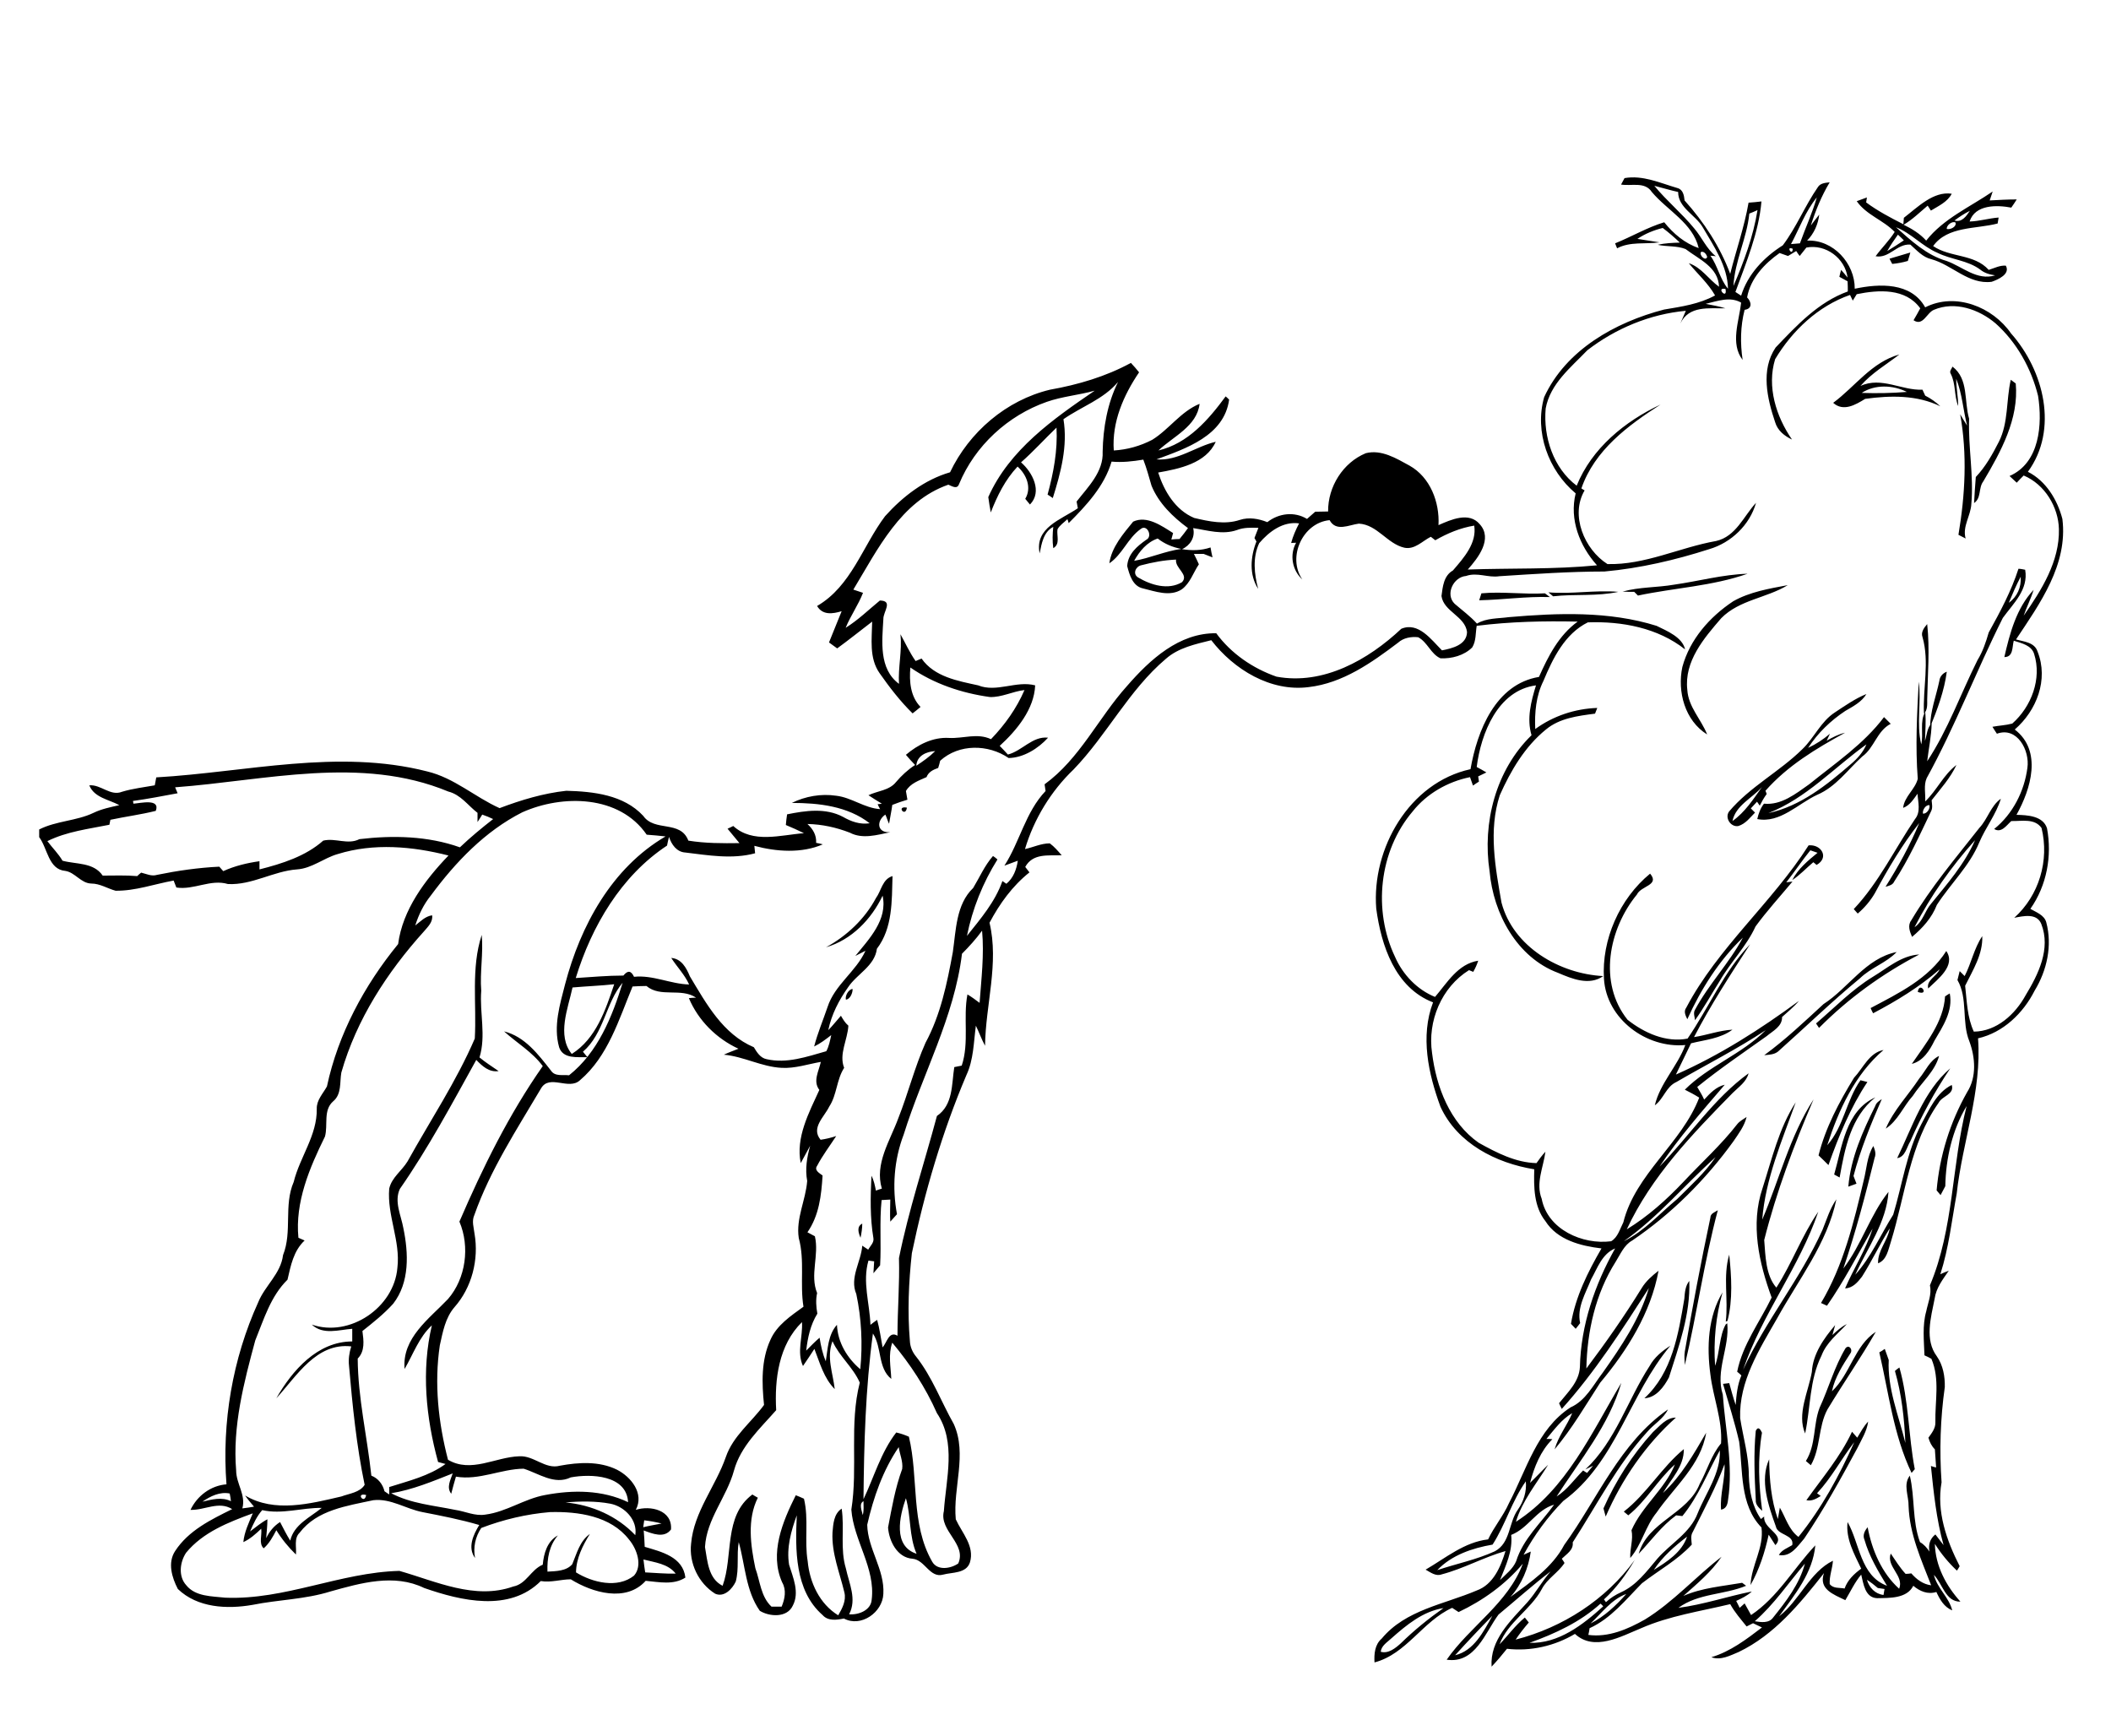 <?xml version="1.0" encoding="utf-8"?>
<!-- Generator: Adobe Illustrator 21.0.2, SVG Export Plug-In . SVG Version: 6.00 Build 0)  -->
<svg version="1.2" baseProfile="tiny" id="Layer_1" xmlns="http://www.w3.org/2000/svg" xmlns:xlink="http://www.w3.org/1999/xlink"
	 x="0px" y="0px" viewBox="0 0 851 700" overflow="scroll" xml:space="preserve">
<path d="M343.7,398.7c0.1,1.5-1,4.2-2.7,4.3C340.6,401.4,342.1,398.8,343.7,398.7 M347.6,493.3c0,1.9-0.3,3.8-0.7,5.7
	C346.1,497.1,345.2,494.5,347.6,493.3 M365.6,325.6C365,329.8,361.1,324.7,365.6,325.6 M622.8,239.2c0.7,0.5,1.3,1,2,1.5
	c-9.5-0.3-19,1.1-28.5,1.3c0.2-0.7,0.7-2.1,0.9-2.8C605.7,238.4,614.2,239.7,622.8,239.2 M652.4,238.6c-8.6,1.9-17.6,0.8-26.3,1.8
	c-0.6-0.5-1.3-1.1-1.9-1.6C633.6,239.6,643,237.8,652.4,238.6 M660.3,627.8C659.7,628.3,659.7,628.3,660.3,627.8 M675.6,571.5
	c-12.2,10.9-21.8,24.9-28.3,39.9c-0.2-0.8-0.7-2.4-0.9-3.3c5-11.2,11.6-21.6,19.9-30.7C669,575,671.6,571.5,675.6,571.5 M681,516.4
	c0.5,13.4-4.2,26.3-8.2,38.9c-2,3.8-5.2,8.2-9.9,8.4c11.2-10.3,13.7-25.8,16.1-40.1C679.2,521,679.4,518.4,681,516.4 M666.1,607.5
	C665.5,608.1,665.5,608.1,666.1,607.5 M687.8,577.6c-2.1,13-12.9,21.9-20,32.2c-4.5,5.5-6,13-10.6,18.3c-0.2-3.8,1.3-7.4,0.5-11.2
	c4.3-9.8,13.4-16.5,17.5-26.5c-7,6.2-11.5,14.7-18.8,20.5c-0.6-0.5-1.2-1-1.8-1.5c9.3-7.2,15.2-17.8,24.2-25.2
	c0.1,7-5.1,12-8.4,17.7C677.8,595,682.8,586.2,687.8,577.6 M692.5,487.9c-5.5,20.6-8.4,41.7-13.3,62.4c-0.1-1.8-0.3-3.7,0-5.5
	c3.1-18,6.5-36,10.3-53.9C689.5,489.2,691.3,488.7,692.5,487.9 M697.1,505.8c0.9,8.8,1.5,18.2-0.7,26.7l-0.7,0.3
	C696.8,523.8,694.5,514.5,697.1,505.8 M704.5,231.3c-14.2,5-29.6,5.7-44.2,8.8c-0.4-0.4-1.1-1.1-1.5-1.5c-1.6,0-3.2,0-4.7-0.1
	c6.8-1.9,13.9-1.6,20.8-2.8C684.8,234.3,694.5,231.6,704.5,231.3 M707.8,576.8c1-2,1.9-0.5,2.5,0.8c-1.8,10.4-1.3,21.1,0.1,31.5
	c-1.3-1.2-2.8-2.5-2.6-4.5C707.3,595.3,706.9,586,707.8,576.8 M720.7,235.9c-8.5,5.2-19.5,5.9-26.8,13.3c-7,8.1-15,17.4-13.7,28.9
	c0.4,6.9,5.6,11.9,8,18c-9-5.6-12.1-17.3-10-27.2c3-11.1,11-20.2,20.5-26.5C705.4,238.6,713.2,237.3,720.7,235.9 M729.1,340.8
	c5.2-0.5,8.4,5,3.2,7.9c-0.3-0.3-0.9-0.8-1.3-1.1c-2.9,2.4-5.4,5.2-8.5,7.2c2.3-4.5,6.3-7.8,10.2-11c-1-0.3-1.9-0.7-2.9-1
	c-3.4,4.2-6.4,8.7-9.7,12.9c0.6-0.1,1.9-0.2,2.5-0.3c-5,6-10.3,11.8-14.9,18.1c-3.7,8.1-10.1,14.4-14.5,22.1
	c-3.3,5.2-6.3,10.7-9.9,15.7c-0.1-1.4-0.8-2.9,0-4.2c5.5-10.3,13.8-18.8,19.3-29.1c-9.7,9.3-16.9,20.8-22.4,32.9
	c-0.7-1.5-1.6-3.1-0.4-4.7C692.6,381.9,714.4,363.9,729.1,340.8 M740.3,483.5c-3.7,17.8-15.3,32.4-23.9,48
	c-7.1,12.4-15.4,25.4-14.9,40.2c1.2,7.7,3.5,15.3,3.5,23.2c0.2,6.1,1.3,12.4,4.9,17.5c0.3-0.3,1-0.8,1.3-1c-0.6,5,8.7,7.3,4.5,11.5
	c-0.9-1.4-1.8-2.8-2.7-4.2c-1.5,7-3.8,14.1-7.3,20.3c0.3-8,5.5-15,4.4-23.2c-8.9-9.2-7.4-22.9-9-34.6c-1.8-7.9-4.3-15.6-6.5-23.3
	c0.6-0.1,1.9-0.2,2.5-0.3c0.8,2.9,1.6,5.9,2.6,8.8c0.3-4.1,0.7-8.1,2.3-11.9c-0.4-0.4-1.3-1.2-1.7-1.5c2.2-11,9.1-20,13.9-29.9
	c-5.1-13.9-8.6-29.5-3.7-44c3.8-11.8,6.6-24.2,13.4-34.7c-5.5,15.4-12.2,30.8-13.5,47.3c6.9-16.2,11.1-33.6,20.7-48.5
	c-7.9,18.4-15,37.3-19.9,56.7c0.5,6.4,0.6,14.3,4.9,19.2c6.3-9.8,10.3-21,16.9-30.6c-7.6,22.4-22.7,41.3-30.3,63.7
	c9-19.7,23.1-36.6,32-56.4C736.4,491.6,737.7,487.2,740.3,483.5 M744.5,533.8c-3.7,4-8.2,7.4-10.2,12.7c-4.9,9.8-4.4,21-6.6,31.4
	c-3.4-7.8,1.3-16.8,2.7-24.8c0.4-7.3,4.9-13.6,9.4-18.9c-0.3,1-0.8,3-1.1,4C740.5,536.5,742.3,534.9,744.5,533.8 M710.3,317.3
	c-4,4.5-10.6,7.4-11.9,13.7C703.4,327.5,706.8,322.2,710.3,317.3 M752.4,279.8c-1.9,3.2-5.4,5-8.5,6.8c-5.9,3.9-11.1,8.9-15,14.9
	c3.2-1.5,6.1-3.4,8.8-5.7c-0.3,0.7-1,2.1-1.3,2.8c2.3-1.3,4.7-2.6,7.4-3.2c-11.7,6.4-23.2,13.3-32.1,23.4c0.1,0.3,0.4,0.9,0.5,1.3
	c-1.1,1.5-2,3.1-2.8,4.7c-0.3-0.5-0.7-1-1.1-1.6c-0.8,0.9-1.7,1.8-2.5,2.7c0.6,0.6,1.2,1.2,1.7,1.7c-2,2-3.8,4.5-6.7,5.4
	c-3,0.6-5.6-3.2-3.8-5.8c8.4-10,20.4-16.1,29.6-25.2c4.8-4.6,7.4-11.1,13.1-14.8C743.8,284.5,747.9,281.6,752.4,279.8 M753.1,573.1
	c-0.5,3.9-2.7,7.3-4.4,10.8c-6.7,12.4-13.5,24.7-21.4,36.4c-2.7,3.1-5.4,7.5-10.2,6.6c1.2-2.1,3.5-2.8,5.4-4
	c0.9-4.3-5.9-3.9-6.6-7.5c-3-8.4-6.6-18.6-2.7-27.1c0.1,8.2,0.8,16.4,3.5,24.1c0.3-1.5,0.5-3.1,0.8-4.6c2.4,4.1,3.6,8.9,7.5,11.8
	c9.3-11.5,16.5-24.7,22.5-38.2c-5.2,6.7-9.1,14.3-15,20.6l1.5,1.1c-1.8,1.1-3.6,2.2-5.8,1.7c6.4-9,13.7-17.5,18.4-27.6
	c0.7,0.8,1.4,1.6,2.1,2.4C750.1,577.3,751.3,575,753.1,573.1 M756.2,536.9c-6.1,10.6-13.1,20.7-19.5,31.3c-3.8,7-2.7,15.6-6.7,22.5
	c-0.5-0.4-1.5-1.3-2-1.7c4.1-6.5,2.9-14.5,5.5-21.4c3.7-8,6-16.6,10.5-24.1c1.4-1.6,3,0.6,2,2c-3.1,4.8-6.3,9.7-7.5,15.4
	C745.9,554,747.6,542.5,756.2,536.9 M756,442.4c-9.9,7.9-12.3,20.6-14.4,32.3c-0.5-0.3-1.6-0.9-2.2-1.2
	C742.6,462.4,744,447.8,756,442.4 M758.6,443.1c-4.4,10.1-8.6,20.3-11.4,31c0.4,1,0.8,2,1.2,3.1c-1.1,0.4-2.2,0.8-3.3,1.2
	c1-11.6,5.8-22.3,10.9-32.6C756.4,444.5,757.6,443.8,758.6,443.1 M759.3,423.3c-11.5,9.8-18.1,24.2-22.7,38.4
	c6.6-7.4,7.7-18.1,13.4-26.2c0.7,0.2,2.1,0.5,2.8,0.7c-6.8,10.2-11.6,21.9-15.7,33.5c-1.3-1.3-2.6-2.6-4-3.9
	c2.8-11.2,8.3-21.5,14.3-31.3C751.1,430.6,753.5,424.4,759.3,423.3 M752.4,300.1c-13.1,9.4-24.2,21.7-39.5,27.7
	c12.9-2.8,23.5-11.3,33.3-19.8C748.8,305.8,751.1,303.2,752.4,300.1 M759.5,289.1c0.9,0.9,1.8,1.8,2.7,2.7
	c-5.6,2.9-6.6,9.7-11.5,13.2c-5.8,5.3-10.6,12.2-18.1,15.4c-7.8,3.6-15,11.6-24.2,9.8c0.5-2.2,1.3-4.4,2.7-6.2
	c7,0.7,12.8-4,18.2-7.8C739.8,307.7,751.3,300,759.5,289.1 M764.6,383.8c-4.2,4.4-10.4,6.3-14.8,10.6c-11.4,9.4-22,19.7-33,29.5
	c-1.6,1.3-3.7,1.3-5.6,1.5c8.5-6.2,16.2-13.5,23.9-20.6C745.2,398.3,752.1,386.3,764.6,383.8 M770.1,101.8c-0.3,1.1-0.6,2.2-1,3.4
	c-2,0.6-4.2,1-6.3,1.2c-0.3-0.5-0.8-1.6-1.1-2.1C764.5,103.5,767.3,102.6,770.1,101.8 M765.7,551.3c3.8,13.4,3.6,27.4,6.2,41
	c-0.4,0.5-0.9,1-1.3,1.5c-7.3-15.3-9.2-32.3-13-48.6c0.6-0.3,1.7-1,2.2-1.4c0.5,1.5,1.1,3,1.6,4.5c-0.6,11.3,4,22.4,6.7,33.4
	c-0.4-9.8-1.5-19.6-4.2-29C764.3,552.3,765.2,551.6,765.7,551.3 M773.7,384.8c-14.9,7.8-28.6,17.7-40.4,29.6
	c-0.4-0.6-0.8-1.2-1.2-1.8c7.5-6.4,14.4-13.6,22.9-18.8C760.8,390.3,766.5,385.2,773.7,384.8 M773.1,399.9
	C773.8,395.2,778.1,401.7,773.1,399.9 M776.9,251.6c1.1,10.1,0.2,20.3,0,30.4c0,2,0.2,4.2-1.3,5.7c-0.5-10.3,2.3-20.8-0.6-30.9
	C774.3,254.9,775.6,253.1,776.9,251.6 M781.7,425.7c-1.7,6.3-7.1,10.7-10.6,16.1c-3.8,4.2-6,10-10.9,13.2c3.2-7.5,9-13.4,13.5-20.2
	C776.3,431.7,777.9,427.5,781.7,425.7 M750.5,158.4c6.1,0.2,12.1,0.1,18.2-0.4C763.1,155.2,755.9,154.9,750.5,158.4 M776.1,159.5
	c2.2,1.1,4.3,2.6,6.1,4.3c-9.4-4.6-20.1-4.4-30.3-3c-3.9,2.4-8.8,5.3-12.9,1.6c8.8-6.5,15.5-16.4,26.7-19.5
	c-5.3,4.1-11.2,7.5-15.7,12.7c8.4-3.9,16.7,1.9,25,1.5C775.3,157.8,775.7,158.7,776.1,159.5 M784.8,270.8c-1,7.7-3.8,15.2-6.7,22.3
	c0-6.4,2.4-12.4,3.7-18.6C782,272.7,783.2,271.4,784.8,270.8 M786.2,430.7c-6.2,9.3-11.6,19.1-16.1,29.4c-1.5,2.4-2,6.3-5.3,6.8
	C770.9,454.4,775.4,439.9,786.2,430.7 M786,400.5c1.4,7.1-2.8,13.3-6.2,19.1c-1.9,3.9-4.6,8.2-9.1,9.3c5.7-8.3,12.8-16.9,13.4-27.2
	C784.6,401.3,785.5,400.8,786,400.5 M784.6,383.4c4,5.9-3.5,11.4-7.3,15.1c-0.8-3.4,3.5-4.9,4.6-7.7c-8.1,7.1-17.3,12.7-26.8,17.7
	c-0.3-0.5-0.8-1.6-1-2.1C765.4,400.4,777.5,394.6,784.6,383.4 M786.8,437.4c1.2,3.8-3.9,4.4-5.3,7.2c-11.6,16.5-13.4,37.1-19.2,55.9
	c-1.1,3.2-1.6,7.4-5.2,8.8c-0.2-5.2,3.9-9.1,4.7-14.1c-4,6.4-7.2,13.2-11.2,19.5c-1.7,2.2-3.7,4.6-6.8,4.7
	c3.5-8.1,8.4-15.6,11.1-24.1c-6,10.4-11.5,21.2-18.4,31.1c-0.6-0.3-1.8-0.8-2.4-1.1c9-15.1,13.2-32.4,17.2-49.4
	c1.2-4.6,1.3-9.7,3.9-13.9c0.6,1.5,1.2,3.1,0.5,4.8c-3.7,15-7.6,29.9-12.6,44.6c7.3-9.5,10.8-21.6,18.2-30.9
	c-0.8,12.3-8.5,22.6-13.4,33.4c6.4-7.1,10.2-16.1,15.3-24.2c3.7-12.2,5.4-25.2,11.4-36.6C777.8,447.2,780.6,440.5,786.8,437.4
	 M787.1,147.8c6.6,5,4.6,13.9,6.7,21c-0.4,11.5,1.9,22.9,0.9,34.3c-0.2,4.8-3.7,9.1-2.3,14c-1-0.5-1.9-1-2.9-1.5
	c2.7-16,3.6-32.5,0.7-48.6c0.9,1.5,1.8,3.1,2.8,4.6c-1.6-6.3-2-12.9-4.4-18.9c0,3.7,0.8,7.3,0.8,11c-1.7-4.2-0.9-8.9-3-13
	C785.7,149.6,786.8,148.7,787.1,147.8 M796.2,338.7c-9.5,10.6-17.9,22.4-24.4,35.1c3.4-2.3,4.1-6.5,6.7-9.5
	C785,356.3,792,348.3,796.2,338.7 M806.6,322c-1.9,6.3-6.1,11.5-8.7,17.6c-3.9,9.5-11.6,16.7-17.1,25.2c-2,5.2-5.8,9.4-10,12.9
	c-0.9-2.1-1.9-4.6-0.3-6.7c7.9-13.3,17.9-25.1,27.4-37.2C801.3,330.2,802.5,324.9,806.6,322 M812.6,154.6c1.3,14.3-6,27.5-13.1,39.5
	c-2,2.6-0.7,6.7-3.7,8.7c0.2-3.5,0.4-7,0.7-10.5c3.9-4.1,6.7-9.1,9.3-14.2c3.9-7.7,2.9-16.7,4.8-25
	C811.1,153.5,812.1,154.2,812.6,154.6 M767.5,96.9c-0.6-0.6-1.8-1.8-2.4-2.3c-1.5,2.1-3,4.3-4.3,6.6
	C763.1,99.8,765.3,98.4,767.5,96.9 M788.3,89.7c-1.4-0.7-3.7,1.2-3.5,2.6C786.2,92.7,788.9,91.4,788.3,89.7 M794.1,85
	c-2.2,1.1-4.2,2.4-6.2,3.9C790.9,89.8,792.7,87.1,794.1,85 M804.3,111c-2.2-0.3-4.3-0.9-6-2.3c-5.1-3.8-11.7-4-17.3-6.8
	c-6.1-2.6-10.5-7.9-16.7-10.3c6.1,5.4,12.4,11.3,20.4,13.6C791,107.4,797,113.3,804.3,111 M813,80.4c-0.7,1.1-1.4,2.2-2.2,3.3
	c-5.8-1.1-14.6-1.3-16.8,5.6c3.9-0.1,7.7-1.3,11.7-1.6c-0.1,0.6-0.3,1.8-0.4,2.4c-8.7,2.3-20.2,1-26,9.1c6.9,4.7,16.6,3.1,22.4,9.6
	c2.3-0.7,4.5-1.9,6.9-1.7c1.9,3.4-3.1,5.6-5.7,6.5c-9.3,1.2-15.9-6.8-24.3-9.1c-3.5-0.8-5.9-3.6-8.5-5.9c-5.4-0.4-8.5,5.7-14,4.7
	c2.5-3.4,5.5-6.3,7.7-9.8c-4.6-4.8-11.4-6.8-15.3-12.4c1.4-0.5,2.7-1,4.1-1.5c-0.1,0.5-0.2,1.5-0.3,2c4.7,3.5,9.9,6.2,15,8.8
	c0-0.6,0.2-1.9,0.2-2.6c5.6-4.3,11.9-10.8,19.3-9.7c-1.7,3.3-5.3,4.9-8.4,6.8c-0.3-0.5-1-1.5-1.3-2c-3.1,2.6-6.1,5.6-9.7,7.7
	c3.3,1.6,6.6,3.6,9.1,6.4c7-8.9,17.6-13.5,26.8-19.8c-0.4,1.2-0.8,2.4-1.2,3.6C805.8,80.6,809.4,80.4,813,80.4 M777.8,324.6
	c-1.5-0.2-2.9,2-2.6,3.4C776.7,328.2,778.2,326,777.8,324.6 M814.6,232.5c-1.8,3.4-3.3,6.9-4.8,10.5
	C813.2,240.6,814.9,236.7,814.6,232.5 M816.4,229.7c1.4,8-4.8,13.6-9,19.4c-10.7,21.3-19.2,43.7-30.7,64.6c-1.3,2.9-0.4,6.3-0.6,9.4
	c4.7-4.5,7.4-10.8,12.6-14.7c-2.5,5.3-6.4,9.6-10,14.2c0.1,1.5,0.5,3-0.2,4.4c-4.6,9.6-9,19.4-14.9,28.4c-0.6,1.4-2.1,1.7-3.5,2.1
	c5.2-8.2,9.9-16.8,13.6-25.7c-6.9,8.8-12.6,18.4-17.9,28.3c-1.8,3.1-4.2,5.9-6.9,8.2c-0.4-0.5-1.2-1.4-1.6-1.8
	c10.1-10.7,16.5-24.2,24.7-36.3c2.4-2.9,1.2-6.8,1-10.2c-1.6,2.2-3.1,4.7-5.8,5.7c0.5-4.6,4.8-7.4,5.9-11.7
	c-1-13.1-0.3-26.2,0.4-39.2c1.1,8.4-1,17,1,25.3c1-4.3-0.7-9.2,1.6-13.1c0.4,3.9,0,7.8-0.1,11.7c0.8-2.4,0.8-5.2,2.7-7.1
	c-0.1,5.1-1.2,10.2-1.8,15.3c8.4-12.7,13.5-27.2,20.3-40.8c2.1-3.4,3.4-7.3,4.5-11.1c4.6-8.3,9.1-16.7,12-25.7
	C814.6,229.3,815.8,229.6,816.4,229.7 M92.6,602.1c-4-0.8-7.8,1.1-11,3.3c3.8-0.9,7.8-2,11.5-0.2C93,604.4,92.8,602.9,92.6,602.1
	 M129.7,607.9c-8-0.1-16,2.7-24,0.9c-2.2,2.5-3.6,5.6-4.9,8.6c2.3-1.7,4.5-3.6,7-4.9c0,2.5-0.3,5.1-0.5,7.6c1.3-2.7,3.1-4.9,5.6-6.5
	c1.3,2.5,2.6,5.1,4.1,7.5C118.5,614.6,124.9,611.8,129.7,607.9 M147.6,602.7C143.1,601.6,147,606.8,147.6,602.7 M198.8,330.2
	c-1.5-0.7-2.9-1.3-4.4-1.8c-0.5,0.8-1.4,2.3-1.9,3c0-0.9,0-2.8,0-3.7c-3.9-3-6.7-7.3-11.8-8.6c-35.2-14.6-73.7-4.4-110.1-1.7
	c0.3,0.8,0.7,1.6,1,2.4c-6,1.1-12,2.3-18,3.1l0.2,1.1c2.9-0.2,10.9-2.2,9,2.9c-6,1.5-12.2,2.3-18.3,3.6c-0.1,0.5-0.3,1.5-0.4,2
	c-8.4,1.7-17.1,2.7-25,6.6c2,2.7,4.4,5,6.1,7.9c5.6,1.5,12.5,0.6,16.2,6c4.6,0,9.3-0.2,13.9,0.2c0.4-0.4,1.2-1.1,1.6-1.4
	c2.1,0.5,4.2,1.6,6.4,0.9c8.3-1.7,16.7-2.9,25.1-3.3c0.4,0.4,1.2,1.3,1.6,1.8c4.6-2.1,9.6-3.3,14.6-4c0,1.1,0,2.2,0,3.3
	c9.1-2.3,18.6-5.3,25.7-11.6c4.9-1.2,9.9,1.8,14.6-0.6c13.5-1.6,27.6-1.3,40.5,3.3C189.7,337.5,194.2,333.8,198.8,330.2
	 M247.6,396.8c-5.6,0.6-11.2,0.8-16.8,1.3c-1.8,8.4-6.4,19.3-0.3,26.8C240.3,418.7,244.1,407.2,247.6,396.8 M230.1,595.6
	c-6.6,3.2-12.9-1.6-19-3.5c-9.2,0.1-17.9,4.8-27.3,3.2c-0.7,2.3-1.3,4.6-1.9,6.9c-2-2.6-0.3-5.5,0.6-8.2c-8.1,3.2-16.2,6.6-24.8,8
	c8,4.2,17.1,4.9,25.8,6.7c4.1,0.6,8,2.6,12.2,1.9c8.5-1.1,15.7-6.4,24.1-7.9c11.1-2.1,23-2.1,33.4,2.9
	C252.6,594.6,238.2,594.1,230.1,595.6 M246,606.2c-5.9-1.1-12.1-1-18-0.5c10.6,1,20.8,5.5,28.1,13.2
	C257.1,612.8,251.8,607.3,246,606.2 M253.6,620.7c-7.4-9.6-20.6-11.4-31.9-11.1c-9.5,0.8-18.8,3-27.7,6.4c-2.4,3.6-3.3,7.8-2.5,12.1
	c-3.1-4.2-0.7-9.4,1.7-13.3c-7.5-2.2-15.2-3.7-22.9-5.2c-6.7-1.3-12.8-5.6-19.8-4.8c-10.6,2.3-22.7,3.9-29.7,13.1
	c-2.4,2.3-1.2,5.8-1.5,8.8c-3-2.9-5.7-6.2-7.9-9.8c-1.4,2.6-2.8,5.3-5.1,7.3c-2.1-1.9-0.6-5.4-1-7.9c-2.2,2.1-4.4,4.1-7.2,5.4
	c0.4-4.1,2.2-7.8,3.8-11.6c-9.8,3.6-20.1,7.6-26.9,15.9c-2.5,3.8-3.2,9.5,0.1,13.1c3.7,4.6,10.3,4.4,15.7,5
	c24,1,46.4-10.2,70.2-10.8c14.8,4.2,30.4,11.8,45.9,6.3c5.3-1,7.1-6.8,11.9-8.8c0.4-4.5,1.8-9.5,6.1-11.8c-3.5,4.1-4.4,9.3-4.2,14.6
	c3.5-0.2,7.6-0.2,10-3c1.8-4.3,3-9.3,7.1-12.2c-2.9,4.7-5.5,9.8-5.6,15.5c6.6,4.1,16.8,6.6,23.4,1.3
	C259.1,631.2,256.8,624.5,253.6,620.7 M259.7,612.9c-0.1,0.7-0.3,2.1-0.4,2.8c2.4-0.6,4.9-1,7.4-1.5
	C264.4,613.6,262.1,613.2,259.7,612.9 M268.3,337.2c-2.5-0.3-5.1-0.5-7.6-0.7c-11-16-33.9-16.3-50.2-9c-15,7.6-26.9,20.1-36.8,33.5
	c-2.9,3.6-4.9,7.7-6.3,12.1c2.1-1.6,4-3.7,6.8-4.1c0.4,2.7-1.7,4.6-3.3,6.5c-14.8,16.4-27.2,35.5-33.3,56.9
	c-0.7,3.9,0.2,8.7-3.3,11.6c-4.1,3.6-2,9.5-3.3,14.2c-6.2,12.6-12.1,26.4-10.7,40.8c0.6,0.3,1.9,0.8,2.5,1.1
	c-4.5,4.2-5.6,10.2-6.9,15.8c-6.8,6.7-9.5,15.9-13,24.5c-4.6,17-9.2,34.6-7.7,52.4c0,5.4,4,9.8,2.5,15.3c1.6-0.2,3.2-0.4,4.7-0.7
	c-1.3-1.5-2.5-2.9-3.6-4.5c11.9,7.1,26.3,3.3,38.8,0.4c3.2-1.2,7.5-1.6,9.4-4.7c-3.3-15.8-4.9-31.9-6.3-48c-0.3-2.6,0.1-5.3,0.9-7.8
	c-14.1-1.6-22,12-30.2,20.9c6.4-11.2,16.6-22.9,30.6-22.9c0-1.7,0-3.4,0-5.1c-5.4,0.4-11.8,2.6-16.3-1.7
	c15.3,5.3,33.2-6.9,34.5-22.9c1.3-10.8-4.2-21.1-3.3-31.9c1-4.5,5.1-7.2,7.4-11c9.1-16.4,19.7-32.3,27.1-49.5
	c0.8-13.9-1.6-28.4,2.8-41.8c0.7,7.5-0.8,15-0.2,22.5c-0.7,9,2,18.1-0.7,26.9c2.4,2,5.1,3.7,7.7,5.5c-3.8,0.6-6.6-2-9-4.5
	c-9.7,17.5-19.3,35.5-30.8,52c-2.4,5.1,0.5,10.7,1.4,15.8c2.1,10.1,2.6,21.9-4.1,30.5c-3.7,4.1-8.1,7.6-12.4,11
	c0.5,3.8,1.1,8.1-1.9,11.1c0.1,15.9,3.8,31.4,5.5,47.2c2.8,1.1,4.6,3.5,5.3,6.3c0.6,0.4,1.3,0.9,1.9,1.3c0-0.8,0-2.3,0-3
	c7.8-2.5,16-4.4,22.7-9.3c-0.8-0.2-2.3-0.6-3-0.8c-4.9-17.9-6.8-36.9-2.5-55.1c-5.2,4.8-7.5,11.6-11,17.6
	c-1.1-12.5,9.9-20.2,17.5-28.2c7.2-8.3,8.9-21.1,4.6-31.2c9.4-21.8,20-43.3,33.6-62.7c-4.2-5.7-10.4-9.3-15.6-14
	c8.4,2.1,13.8,9.3,18.9,15.8c1.6,2.5,4.8,1.6,7.3,1.9c11.6-9.2,17.4-23.6,21.6-37.3c-6.8,8-7.5,20.5-16,27.8
	c0.6,0.7,1.2,1.5,1.8,2.2c-4-0.1-9.8,0.8-11.4-4c-2.4-8.5,0.3-17.2,2.4-25.4C234,373.2,246.6,349.9,268.3,337.2 M259.4,628.7
	c0.2,1.7,0.4,3.4,0.7,5.2c4.1,0.2,8.2,0.6,12.3,0.5C269.3,630.4,264,629.9,259.4,628.7 M348.1,605.2c-2,1-0.6,4-0.3,5.6
	C348.3,609,348.1,607.1,348.1,605.2 M343.2,608.6c2.7-17-0.9-34.4,3.4-51.2c-2.7-6.2-8.2-10.5-11-16.7c-2.5,6.5,0.2,12.9,0.9,19.3
	c-4.4-4.4-6-10.6-8.2-16.2c-1.5,2.3-3,4.6-4.6,6.9c-2.6-5.7,0-11.8-0.4-17.7c-9.4,9.2-11.1,23.1-10.4,35.5
	c-6.5,7.4-14.3,14.5-17,24.3c-2.9,10.7-11.1,19.6-11.7,30.9c1,5.6,1.3,12.7,7.1,15.6c4.4-12,0.3-28.1,12-36.8c0.5,0.3,1.6,1,2.2,1.3
	c-4.4,8.8-2.9,19.2-1,28.4c1.9,5.2,2.2,11.5,6.5,15.5c1.4,0,2.7,0,4.1,0c1.3-3.1,2-6.7,0.2-9.8c-5.2-11.7,0.2-24.5,5.5-35.1
	c1.1,0.4,2.2,0.9,3.3,1.4c2,8.3,0.1,16.8,1.5,25.2c0.8,8.6,4.8,17.2,12.3,21.8c1.6-2.7,3.3-5.9,2.5-9.2c-1.9-8-5.2-15.8-4.8-24.2
	c0.3-3.4,0.5-7.5,3.7-9.6c1.2,8-0.7,16.2,1.7,24.1c1.3,6.1,4.5,12.4,1.3,18.5c3.8,0.3,8.8-1.6,9.1-5.9
	C353,632.2,344.1,621,343.2,608.6 M365.2,604c-2.6,7.3-5.3,19.3,4.3,22.4C366.4,619.3,367.3,611.4,365.2,604 M377,302.8
	c-3.6,0.2-7.4,1.9-7.6,5.9C372.1,306.9,374.7,305.1,377,302.8 M380.5,609.2c0.9-13.1,5.1-27.7-2.8-39.5c-4.6-10.4-10.8-19.8-18-28.4
	c-1.7,4.8-0.6,9.7-0.4,14.6c-5.5-4.4-3.7-12.7-7.4-18.3c-3,22.1-3.6,44.5-3.8,66.8c4.2-8.8,7-18.9,13.2-26.9c1.8,0.4,3.5,1,5.1,1.7
	c4,16.6,0.6,35.1,9.4,50.4c2.1,3.7,7.5,2.8,10.5,0.7C389.8,622.4,378.5,617.2,380.5,609.2 M395.9,375.2c-2.4,3.3-5.2,6.4-8.1,9.3
	c-3.1,25.6-15.9,48.5-23.5,72.9c-3.9,10.2-4.7,21.4-2.7,32.1c-0.9,1-1.8,2-2.7,3c-0.2-3,0-5.9,0-8.9c-1.2,0.1-2.3,0.1-3.5,0.2
	c-0.9,8.7-0.1,17.6-0.6,26.3c-0.9,1.1-1.8,2.1-2.7,3.2c0.1-1.6,0.2-3.2,0.3-4.8c-0.6-0.1-1.8-0.2-2.3-0.3
	c-2.5,8.6,0.5,17.2,0.8,25.9c0.9-0.7,1.8-1.4,2.7-2c1,3.6,1.5,7.4,2.2,11.1c1.7-1.9,2.6-6.8,6-4.7c0-10.5,0.9-20.9,0.6-31.3
	c3.9-19.4,10.2-38.2,15.3-57.3c6.6-4.5,5.9-12.8,7-19.7c1-0.2,2-0.4,3-0.6c3.1-9.3,0.5-19.3,2.3-28.7c1.7,1,3.3,2.2,4.9,3.4
	C395.6,394.6,396.8,384.9,395.9,375.2 M476.2,221.3c-3.5-0.7-6.7-2-9.5-4.2c-4.4,1.5-7.3,5.1-9.5,9
	C463.6,225,469.6,222.2,476.2,221.3 M474.1,225.6c-4.8,0.2-9.5,1.1-14.1,2.3c-2.2,0.5-3.5,3.5-1.2,4.9c5.2,3.1,12.2,5.2,17.7,1.9
	C479.4,231.6,473.6,229.1,474.1,225.6 M581.9,648.3c-8.3,1.3-14.9,6.8-21,12.2c-1.7,1.6-4,2.9-4.3,5.4c3.1,0.9,6-1.5,8.1-3.4
	C570,657.3,575.8,652.6,581.9,648.3 M594.3,211.9c-5.6,0.9-10.8,3.1-15.7,5.9c-0.4-0.3-1.3-1-1.8-1.4c-3.4,1.7-6.5,5.3-10.7,4.4
	c-6.9-1.6-10.9-9.3-18.3-9.7c-4,0.5-9.2,3.4-11.8-1.4c-10.8,1-17.2,14.9-11,23.9c-4.1-3.7-5.2-10-2.5-14.8c-0.5,0-1.5,0.1-2,0.1
	c0.7-2.7,1.9-5.4,3.2-7.9c-6.5-0.9-12.1,3.3-16.1,8c-2.7,5.8-2,12.4-0.4,18.4c-3.7-5.7-3.1-13-0.7-19.1c-0.2-0.3-0.6-1-0.8-1.4
	c0.5-1.4,1.1-2.7,1.6-4.1c-2.9-0.1-5.9-0.2-8.7,0.9c-5.8,2-11.8,0.1-17.6-0.8c0.9,3.7-1.2,7-4.5,8.5c3.9,0.6,7.7,0.6,11.5-0.7
	c0.2,1.4,0.5,2.7,0.8,4c-1.2-0.5-2.4-0.9-3.6-1.4c-1.3,0-2.6,0-3.9,0c0.7,1.4,1.4,2.8,2,4.2c-2.3,3.4-3.5,7.6-6.9,10.1
	c-4.8,3.1-10.7,0.8-15.7-0.4c-4.1-0.9-5.4-5.5-6.3-9c0.3-4.9,4-8,7.7-10.6c2.7-1.3,0.3-6.5-2.3-4.3c-5.2,3.7-7.3,10.2-12.6,13.8
	c0.9-6.5,5.6-11.9,9.6-16.8c5.5-2.6,11.5,1.7,16.1,4.6c-0.2,0.9-0.5,1.7-0.7,2.6c1.1-0.1,2.2-0.2,3.3-0.2c1.2-1.4,2.3-2.9,3.4-4.4
	c-6.1-4.5-11.8-10-14.7-17.1c-1-3.5-2-7.1-3.3-10.5c-4.2,0.7-8.5,1.2-12.8,0.8c-2.9,9.9-10.2,17.7-17.3,24.8
	c-0.1-0.4-0.3-1.2-0.5-1.6c-1.3,1.3-3.1,2.4-4,4.1c-0.4,2.6,1.2,5.9-1.7,7.6c-0.4-2.9-0.3-5.8,0-8.6c-4,2.1-4.7,6.8-5.5,10.7
	c-2.1-10.4,8.7-13.6,15.4-18.2c-0.1-0.7-0.4-2-0.5-2.7c4.6-5.9,10.9-12,10.5-20.1c0.2-9.7,1.9-19.4,6.2-28.1c-5.9,7-14.7,9.9-22,15
	c1.8,10.8-1.1,21.6-4.3,31.8c-0.7-0.5-1.4-1-2.1-1.4c2.4-8.8,4.1-17.8,3.6-27c-4.8,4.6-9.3,9.6-14.3,14c4.6,4,8.7,11.8,3.6,17
	c-0.5-0.6-1.4-1.7-1.9-2.3c2.7-4.5,0.5-9.8-3.1-13c-5,5.3-8.2,11.8-10.8,18.5c-0.4-2-0.7-4.1-1-6.2c8.5-19.1,26.2-31.5,42.9-42.9
	c-6.4,1.8-13,2.3-19.3,4.5c-15.7,5.5-29,17.7-35.4,33.2c-0.8,2.2-2.8,0.8-4.3,0.2c-19.2,6.7-28.5,26.1-38.3,42.3
	c1.3,0.4,2.6,0.9,3.9,1.3c-1.9,4.9-5,9.2-7,14.1c5-3.1,9.3-7.3,13.8-11c5.5,0.1,1.3,4.5,1.4,7.5c-0.5,8.9-1.9,20,6.3,26.1
	c-0.4-6.7,1.3-13.3,0.6-20c2,3.6,3.7,7.4,6.1,10.8c0.8-0.3,1.6-0.7,2.4-1c5.2,7.4,14.6,9,22.8,10.8c7.5,3,15.3-2,23,0
	c-0.4,9.6-7.4,18.1-14.3,24.4c1.1,1.1,2.2,2.3,3.3,3.5c5.8-1.5,9.9-7.5,16.2-6.8c-4,4.4-9.9,8.1-15.9,8.2c-8.2-5.6-20-5.8-27.6,1.1
	c-0.2,1-0.5,1.9-0.8,2.9c-2,0.7-3.9,1.6-4.7,3.7c-3.1,1.4-6.5,2.5-8.3,5.6c0.2,1.1,0.4,2.3,0.6,3.5c-2,0.6-4.1,1.3-6.1,2.1
	c-0.3,2.5-0.9,5-1.3,7.6c-0.6-1.2-0.9-2.5-1.5-3.7c-3.7,2.6-3.4,7.5,2,7.1c-5.3,1.1-11.2,2.9-16.3,0.2c-5.4-2.1-11.2-3.4-17.1-3.5
	c2.2,2,3.7,4.5,3.5,7.6c0.7,0.1,2,0.4,2.7,0.6c-8.5,3.7-18.7,3-27.6,0.6c0.1,0.8,0.2,2.3,0.3,3c-9.2,2.5-18.9,0.8-28.1-0.3
	c-3.5-0.2-5.6-3.2-6.6-6.3c-0.3,1.2-0.6,2.3-0.8,3.5c-18.5,12.2-30.4,32.5-36.8,53.4c6.4-0.4,12.8-1,19.2-1c1.8-2.2,3.1-2,4.3,0.5
	c7.6-0.8,14.7,2.9,22.2,3.1c-1.8-4-4.9-7.1-7.2-10.7c4.1,0.3,6.1,4,7.5,7.4c6.6,11,13.3,23.3,25.8,28.6c1.2,2,2.6,4.3,5.1,4.8
	c8.2,1.9,16.3-1,24.1-3.2c1.1-2,1.5-4.3,2-6.5c-2.2,1.7-4.4,3.4-6.9,4.6c1.4-5.4,3.6-10.6,5.4-15.9c2.9-9,11.5-14.3,15.3-22.7
	c-1,0.5-3.1,1.6-4.1,2.1c5.6-6.9,13.1-14.6,11-24.3c-4.5,9.5-12.5,17.8-22.8,20.8c8.4-4.6,15.6-11.4,20.1-19.8
	c2.2-3,2.6-7.7,6.7-8.9c-0.3,10,0.1,20.9-6.3,29.3c-0.9,7-8,10.1-11.6,15.5c-3.7,5.2-6.7,11-8,17.3c1.8-1.8,3.4-3.9,5.1-5.8
	c0.8,1.4,1.7,2.9,3,4c-0.3,5.7-3.9,11.5-1.7,17c-3.1,4.8-2.9,10.9-6,15.6c-2,4.2-7.5,8.6-3.5,13.4c2.1-0.3,4.2-0.8,6.3-1.5
	c-2.6,4-5.5,7.8-7.7,12c-1.3,1.8,1,3,2.2,3.9c-0.5,8.1-1.4,16.1-6.1,22.9c1,0.5,2,1.1,3,1.6c1.8,7.6-2.1,15.6,0.9,22.9
	c-0.6,2.7-0.4,5.6,0.1,8.3c-2.8,4.5-3.9,9.7-4.5,14.9c1.8-1.8,3.5-3.6,5.4-5.2c0.5,3.2,1.2,6.5,2.5,9.5c0.8-5,0.9-10.7,4.5-14.7
	c0.3,7.1,4.1,13.4,9.4,17.9c1-10.1,0.5-20.4-1.6-30.3c-2.8-6.6,1.9-12.9,2.4-19.5c0.6,0.4,1.8,1.2,2.4,1.6c0.8-1.5,2.4-2.8,2.1-4.6
	c-1.4-8.3-1.2-16.8-0.8-25.2c1,1.9,1.4,3.9,1.8,6c0.8-0.3,1.6-0.6,2.4-0.8c-3-10,3.3-19.3,6.6-28.3c4-10.1,6.6-20.6,11-30.5
	c6.1-11.3,8.7-24,11-36.5c1.3-8.9,1.3-19.3,8.2-25.9c2.6-4.3,4.6-9,8-12.9c0.5,0.3,1.4,1,1.8,1.4c-5.9,9.4-10.1,19.9-12.3,30.8
	c5.5-6.9,11.3-13.6,14.3-22.1c0.4,0.3,1.2,0.8,1.6,1.1c2.8-2.3,4.1-5.8,4.6-9.3c-1.8,0.6-3.6,1.4-5.4,2c6.2-9.6,8.5-21.6,16.6-30.1
	c-0.1-0.9-0.3-1.8-0.4-2.7c14.2-10.3,21.7-26.8,33.2-39.6c9.2-10.6,21-21.5,36-21.3c6,8.2,14.8,14.2,24.3,17.5
	c18.9,3.5,37-6.8,50.3-19.3c6.9-2.9,12.1,4.4,16.4,8.7c4.1-0.8,10-2.2,10.1-7.4c-0.8-6.4-9.4-8.2-10.3-14.5
	c0.5-3.8,0.9-8.2,4.6-10.3C590.2,224.8,595.4,218.9,594.3,211.9 M601.6,651.4c-5.1,5.2-10.1,10.5-15,15.9
	C594.2,665.5,598.1,657.7,601.6,651.4 M615.1,597.2c-5.6,7.9-8.2,17.4-13.4,25.5c-8.1,1.4-16.5,4.2-22.3,10.3
	c7.7-2.6,15.8-4.2,23.2-7.6c6.4-3.4,5.5-11.5,9.3-16.8C614.2,605.3,615.5,601.3,615.1,597.2 M626.5,606.6
	c-7.2,2.1-10.4,9.5-17.3,12.2c0.7,6.4-2.2,12.4-4.5,18.2c2.3-2.3,5.2-4.5,6.5-7.6C614,620.4,621.2,614,626.5,606.6 M645.2,646.5
	c-8.1,7.4-18.3,12.1-28.6,15.8c11.7,0.4,21.5-7.3,29.7-14.7C646,647.2,645.6,646.8,645.2,646.5 M655.6,642.6
	c-6,2.2-9.9,7.7-14.4,11.9C646.8,651.7,651.5,647.2,655.6,642.6 M666.8,633C666.2,633.3,666.2,633.3,666.8,633 M680.1,619.5
	c-5,3.8-9.9,8.1-13.4,13.4C672,629.6,678,625.8,680.1,619.5 M688.2,103.6c-0.2-1-1.3-2.5-2.5-2C684.9,102.9,687.6,105.5,688.2,103.6
	 M691.6,466.5c-12.5,11.2-23.2,24.2-37,33.9c8.3-4.1,14.5-11.2,21.5-17C681.5,478,687.3,472.8,691.6,466.5 M695.6,116.5
	C691.4,115.6,696.5,121.2,695.6,116.5 M686.4,91.6c-2.9-5-9.9-7.8-9.9-14.2c-3.2-0.7-6.4-1.7-9.6-2.5c5,6.1,11.1,11.1,16.1,17.2
	c3.1,3.6,4.9,8.2,8.7,11.2c-0.5-0.1-1.7-0.2-2.2-0.2c3,4.1,3.8,9.4,7.1,13.3C696.4,107.2,690.9,99.3,686.4,91.6 M708.5,84.7
	c-0.8,0.4-2.5,1.1-3.3,1.4c-1,10-5.9,19.2-6.4,29.2C703,105.5,706.8,95.3,708.5,84.7 M722.7,100.3C719.7,99,722.6,103.6,722.7,100.3
	 M727.6,630.4c-6.7,7.8-12.4,16.4-20.2,23.2c2.5,0.4,5.7,0.9,7.4-1.5C720.1,645.5,725.4,638.6,727.6,630.4 M732.4,79.6
	c-4.6,5.6-7,12.5-10.4,18.8c1.2-0.1,2.4-0.2,3.6-0.3C727.8,91.9,730.6,85.9,732.4,79.6 M759.7,640.6c-0.7-0.1-2-0.3-2.7-0.4
	c-1.4-1.2-2.8-2.3-4.4-3.3c1,3.2,3.3,5.7,6.7,6.1C759.4,642.4,759.6,641.2,759.7,640.6 M815.8,191.7c-1,1-1.9,1.9-2.8,2.9
	c-1-0.9-1.9-1.8-2.9-2.7c12.2-5.3,13.3-20.9,11.5-32.3c-2.7-11-8.6-21.6-17.1-29.2c-6.7-5.7-16.4-9.1-24.9-5.5
	c-2.9,1.2-4.4,6.8-8.2,4.2c0.9-1.6,1.9-3.2,2.7-4.8c-5.9-8.2-16.8-7.5-25.6-5.7c-0.4,0.7-1.2,2-1.6,2.6c-0.3-0.6-0.8-1.7-1.1-2.3
	c-12.9,4.5-23.3,14.4-30.2,25.9c-3.4,11.1,0.4,23.1,6.8,32.4c-3-1.4-5.8-3.6-6.8-7c-3.2-9.5-5.9-21.1,0.2-30.1
	c8.5-8.9,17.2-18.3,29.1-22.6c0-1.4,0-2.7-0.1-4.1c-1.1-0.6-2.2-1.2-3.3-1.8c0.2-0.9,0.4-1.9,0.7-2.8c0.7,0.8,2,2.3,2.6,3.1
	c-1-7.8-8.8-13.6-16.6-12.1c-0.9,1.1-1.8,2.3-2.7,3.4c-0.4-0.5-1.1-1.5-1.4-2c-1.1,0.7-2.2,1.3-3.3,2c-1.1-0.4-2.3-0.8-3.4-1.2
	c-6.1,4.3-11.7,10.2-13.1,17.9c1.8,1.8,2.2,4.6-1,5c-1.7,6.6-1.8,13.5-0.8,20.2c-5.1-6.6-1.4-15.7-0.6-23.1
	c-4.5-2.6-9.6-0.6-14.3,0.5c2.7,0.5,5.4,1,8,1.8c-6.7,0.1-14.7-1.2-18.2,6.1c0.7-1.7,1.5-3.4,2.2-5.1c-14.4,1.3-28.3,7.1-39.7,15.9
	c-6.6,6.9-15,13.5-16.8,23.5c-1,11.5,3.1,24,12.5,31.1c6.1-15.1,19.5-26,33.8-32.7c-13.1,8.4-26.6,18.4-31.9,33.8
	c0.3,0.2,0.9,0.6,1.3,0.8c-5.9,10-0.1,23.8,9.2,29.7c15.2,0.4,29.1-6.7,43.8-9.3c8-1.8,11.1-10,16.1-15.4
	c-2.5,8.9-10,16.1-18.9,18.7c-13.7,4.4-27.9,7.7-42.2,9c-14.1,0-28.3,1-42.4,1.9c-4.5,0.7-8.9-1.7-13.4-0.1
	c-5.1,0.4-8.5,7.4-4.6,11.2c3,2.6,6.3,5,9,8c3.9-2.3,8.5-2,12.8-2.6c19.8-1.7,40.4-2.5,59.6,3.5c4.3,2.1,10.4,4.6,11.5,9.5
	c-11-8.7-25.5-11.4-39.2-10.9c-9.3,4.6-14.1,14.5-17.9,23.6c-3,6-3.6,12.8-3.3,19.4c7.3-5.3,16-8.2,25-8.5c-0.2,0.6-0.7,1.7-0.9,2.3
	c-6.9,0.9-14.3,1.8-19.8,6.4c-8.5,6.9-14.2,16.6-18.6,26.5c-4.6,14.1-1.8,29.1,0.7,43.3c4.7,17.8,23.4,28.7,41,29.6
	c-5.6,4-12.6,1.1-18.2-1.3c-16.6-6.2-26.1-23.9-27.6-40.9c-3-19.6,2.5-40.9,16.9-54.9c-2-6.7-0.2-13.6,1.8-20.1
	c-15.4,2-22.2,19.4-23.9,32.9c1.3,0.7,2.6,1.4,3.9,2.2c-1.1,0.5-2.2,1.1-3.3,1.6c0.1,0.7,0.2,1.4,0.3,2.1c-0.8,0.5-1.6,1-2.4,1.6
	c-0.4-1.1-0.8-2.3-1.2-3.4c-8.9,1.8-17.4,6.6-23.1,13.8c-13.6,16-16.1,39.9-7.1,58.7c3.1,7.1,8.9,13.2,16.1,16.1
	c4.9-5.7,9.2-13.3,17.4-14.6c-0.5,1.6-1.2,3.1-2,4.5c-0.4-0.2-1.3-0.5-1.7-0.7c-11.1,6.9-16.8,20.6-14.9,33.4
	c1.7,13.7,7.2,28.1,18.8,36.2c7.2,4,14.9,8,23.3,8.2c1.1-1.6,2.3-3.2,3.6-4.6c-0.8,6.3-4,12.6-1.5,19c2.4,12.4,16.5,18.6,28,17.1
	c2.7-1.6,3.5-4.9,4.9-7.6c4.9-19.6,23.5-31.8,30.6-50.3c-1.9-1.2-3.8-2.2-5.8-3.2c9.6-9.6,23-14.3,32.6-24
	c-11.6,7.7-24,13.9-36,20.9c-4.2,1.9-5.1,6.8-8.7,9.4c2.1-8.9,9.1-15.7,12.3-24.3c-15.7,1.4-31.8-10.5-32.8-26.7
	c-1-15.8,6.3-32.3,18.6-42.4c4,4.7-3.7,4.9-5.3,8.4c-11.4,13.9-15.7,35.6-3.8,50.5c6.7,5.3,15.5,9.3,24.2,7.6
	c8.6-12.5,14.6-27,25.2-38c-7.9,12.2-15.9,24.5-22.6,37.4c5.2-0.8,10.2-2.7,15.5-3c-4.8,3.6-11.1,4.1-16.7,5.5
	c-2,4.2-4.1,8.4-6.1,12.6c17.7-7.8,34.1-18.3,49.6-29.7c-2,2.4-4.5,4.4-6.8,6.5c0.1,3.8-3.7,5.6-6.2,7.7c-9.4,6.7-19,13.2-28,20.5
	c1,1.7,2,3.3,2.8,5.1c2.3-2.5,4.8-5.2,8.3-6c-9,10.5-18.5,21.3-26.3,33c12.1-12.4,21.8-27.4,35.9-37.6c-0.9,3.5-4,5.5-6.4,7.9
	c-16.3,16.6-32.8,33.7-42.7,55c8.5-5.2,16-11.9,22.8-19.1c7.3-7.8,15.3-15,21.8-23.4c1-1.2,2.4-1.9,3.7-2.8
	c-0.9,3.7-3.2,6.7-5.3,9.8c-11.2,15.5-25,29.3-40.8,40c-3.3,1.8-4.8,5.6-6.7,8.6c-8.1,12.8-11.5,28-11.8,43
	c7.9-10.5,15.4-21.2,22.3-32.4c1.7-2.8,4.2-5,6.8-7c-3.1,16.9-12.6,32.1-23.5,45.1c-5.9,9.1-11.4,18.6-18.4,26.9
	c1.5-5.3,5-9.6,7.1-14.6c-4.3,2.5-7.2,6.6-10.4,10.4c0.6,0,1.8,0,2.4,0.1c-4.8,4.8-7.3,11.2-9,17.6c2.5-2.4,4.8-4.9,7.3-7.3
	c-4.6,7.5-10.4,14.4-13,23c20.4-13.1,30.5-35.9,42.5-56c-5,17.1-16.6,31.1-26.1,45.8c4.3-2.7,7.2-7,10.7-10.5c0.4,0.3,1.2,0.8,1.6,1
	c0.6-0.7,1.8-2.2,2.4-2.9l-3.1,1.5c12.2-11.4,17-28,25.9-41.7c1.9-3.5,5.1-6.1,8.4-8.2c-16.5,19.5-21.9,47.1-43.2,62.6
	c-6.3,6.4-11.7,13.8-16,21.7c1-0.4,1.9-0.9,2.9-1.3c-0.9,6.6-3.7,13.3-8.2,18.3c8.1-5.9,16.9-11.9,21.7-21
	c13.4-18.5,22.4-41.1,41.8-54.6c-1.8,3.8-5.7,5.9-8.4,9.1c-12.1,13.3-20.3,29.5-30,44.5c0.4,3.1-2.5,4.7-4.4,6.6
	c0.3,0.4,0.9,1.3,1.1,1.7c-2.6,4-7,6.3-9.2,10.6c-4.5,8.3-13.6,13.2-17,22.2c3.4-3.5,6.3-7.6,10.2-10.8c0.4,0.5,1.2,1.5,1.6,2
	c-1.9,2.2-3.7,4.5-5.3,6.9c19-4.9,36.4-16.1,48-32.1c-3.4,5.8-7.4,11.3-12.4,15.9c0.3,0.3,0.5,0.7,0.8,1.1c1.8-1.7,3.9-3,6.1-4
	c6.2-2.8,10.3-8.4,14.6-13.5c5.4-6.2,13.3-10.4,16.3-18.4c3.3-8.2,9.3-16.1,8.9-25.3c-4.9,8.9-8.6,18.6-15.1,26.5
	c-0.6-0.1-1.9-0.2-2.5-0.3c-5.9,4.3-10.2,10.3-15.1,15.5c3.7-13.1,19.8-16,24.6-28.2c3-5.4,4.6-11.5,8.6-16.3
	c0.6-9.5-3.2-18.5-4.3-27.8c-1.5-11.1-1-23.3,4.9-33.1c-2.7,9.6-3.7,19.6-3,29.6c1.9-5.3,1.7-12.2,4.3-16.7l0.6-0.4
	c1,9.7-4.9,19.1-1.8,28.7c1,14.2,4.3,28.4,2.1,42.6c-0.2,1.8-0.8,3.5-2.8,3.8c-0.5-6.2,1.7-12.2,1.4-18.3
	c-3.5,9.4-8.3,18.3-12.8,27.3c-1,1.6-0.5,3.4-0.4,5.1c-5.8,6.3-13.4,10.4-20.1,15.6c-6.5,6.6-12.5,14.2-21.1,18.1
	c-0.1,0.9-0.3,1.8-0.5,2.7c8.1,1.1,15.9-2.3,22.8-6.2c11.4-7,20.4-17.2,30.9-25.3c-4.1,6.1-9.9,10.9-15.4,15.8
	c7.5-3.3,15.7-3.9,23.7-5.3c0.4,0.3,1.2,0.9,1.6,1.2c-8.9,3.7-19.3,3-27.3,8.9c10-1.3,19.7-4.6,29.6-6.6c-1.8,1.7-4.1,2.8-6.3,3.8
	c0.5,0.9,0.9,1.8,1.4,2.8c0.7-0.6,1.3-1.2,2-1.8c0.9,1.6,1.7,3.1,2.6,4.7c10.8-7.2,17.2-18.9,25.9-28.1c-1,11.1-8.3,19.9-14.6,28.6
	c8.3-6.4,12.3-17.8,21.7-22.4c-0.2,3.2-1.5,6.2-1.3,9.4c1.4,1.9,4,1.4,6,1.8c1.2-3.4,3.8-5.9,6.7-8c-2.8-5.9-6.3-12-5.5-18.8
	c4.9,8.5,5.1,21.7,15.9,25.7c-3.6-5.9-7.2-11.9-9.1-18.6c-0.8-1.8,0.1-3.6,1.3-5c1.7,9.2,5.7,18.5,12.7,24.8
	c2.1-5.3-5.3-8.9-3.4-14.2c1.9,2.8,3.7,5.7,6,8.2c0.6,0,1.7-0.1,2.3-0.2c2.1,2.4,4.7,4.4,8,4.8c-4-10.3-8.7-20.6-9.1-31.9
	c0.1-4.1-2.3-8.7,0.5-12.3c2.1,8.8,0.9,18.2,4.1,26.8c1.6,0.9,2.8,2.3,3.8,3.8c-0.5-2.7,0.2-5.2,2.4-6.9c1.1,1.4,2.2,2.9,3.3,4.3
	c-2.9-10.4-4-21.2-5.1-31.9c0.5,0.2,1.6,0.5,2.1,0.6c-0.2-2.5-0.3-4.9-0.5-7.3c-1.3-1.3-2.1-2.9-2.6-4.7c1.3-1.8,2.9-3.8,2.8-6.2
	c-0.2-8.5,1.9-17.4-1.6-25.6c-0.9-0.5-1.8-1-2.8-1.4c-0.2-5.9-0.9-12,0.7-17.7c0.7-3.5,2.3-6.9,1.5-10.5c9.7-23,8.7-48.5,14.8-72.3
	c-5.8,9.6-8.4,21.2-8.6,32.3c-0.6,1.2-1.3,2.4-1.9,3.6c-0.4-0.5-1.2-1.4-1.6-1.9c1.2-13.9,5.4-27.4,12.3-39.6
	c3.9-6.1,3.3-14,0.9-20.5c-3.2-7.8-0.5-17.3-4.8-24.7c0.3-1.2,0.6-2.4,0.9-3.6c0.5,0.5,1.5,1.5,2,2c2.7-5.2,3.8-11.2,7.1-16.1
	c0.3,7.3-3.8,13.7-6.9,20c0.7,6.2,0.8,12.7,3.5,18.5c9.2-0.1,16.7-7,20.9-14.7c5.1-8.4,10.2-18.7,6.3-28.7
	c-1.8-4.5-7.2-3.2-10.9-2.5c10-9,14.2-23.1,11-36.2c-2.8-4-8-2.7-12.2-2.8c-1.9,1.7-4,5-6.9,3.2c7.5-6,12.2-15.3,13.4-24.7
	c1-6.9-4.1-16.7-12.3-13.7c-0.6-0.9-1.2-1.8-1.8-2.8c2.6-0.5,5.4-0.6,8-1.3c7.7-6.8,12-18.1,8.8-28.1c-1.1-3.5-5.1-4.3-8.2-5.3
	c-0.7,2.5-0.1,6.6-3.8,6.6c2.2-9.6,4.9-19.8,11.8-27.1c-1.1,3.6-2.8,6.9-4,10.4c7.2-10.3,14.5-21.9,14.2-34.9
	C829.8,204.5,824.4,195.3,815.8,191.7 M817.5,190.2c7.3,3.7,11.9,11.3,13.9,19c2.3,18.4-9.1,34.2-18.7,48.6c3.2,0.9,7.5,1.1,8.7,4.9
	c4.5,11.3-0.4,23.8-9.2,31.4c11.2,8.6,6.5,24,0.7,34.4c4.4,0.1,10.7,0.4,12.3,5.4c2.1,11.2-0.1,23.1-6.7,32.5
	c2.4,1.4,5.6,2.5,6.4,5.4c2.5,9.4,0.3,19.4-4.7,27.6c-4.6,9.1-12.7,16.9-22.8,19.2c1.6,21.3-6.3,41.6-8.6,62.6
	c-2,10.9-3.2,22-6.6,32.5c0.8-0.4,2.5-1.1,3.4-1.4c-2.4,3.5-5.1,6.9-5.7,11.3c-1.5,7.6-4.1,16.5,0.9,23.2c2.5,3.6,3.3,8.1,3.2,12.4
	c-1.8,12.7-2.2,25.6-1.3,38.4c-2.1,11.8,2,23.4,7.3,33.8c-0.3,0.5-0.8,1.4-1.1,1.8c-3.4-3.2-6.4-6.8-8.9-10.8
	c0.2,8.8,4.5,16.9,10.3,23.3c-6,0.1-7.2-7.2-10.7-10.8c1.3,5.4,6.1,9,7.4,14.3c-3.3-1.3-5-4.4-6.4-7.4c-3.5,1.1-6.7-0.3-9.3-2.5
	c-2.6,5.2-9.6,4.9-14.6,5c-4.9-0.2-5.5-5.9-6.4-9.5c-2.6,3.1-4.3,6.8-6.4,10.3c-4.7-2.3-10.9-4.4-8.6-10.9
	c-9.7,12.3-20,24.9-34.4,31.8c-3.4,1.4-7.2,3.5-11,2.1c7.7-2.3,14.1-7.2,20.4-12c-1.2-0.6-2.4-1.1-3.6-1.7c-0.9,0.4-1.7,0.9-2.6,1.3
	c-2.3-2.9-4.8-5.7-6.6-9c-12.1,2.9-24.5,4.7-35.9,9.7c-8.1,3.3-18.9,9.5-26.7,2.3c-8.2,4.9-17.9,7.1-27.4,6c-2,2.5-4,4.9-6.2,7.2
	c-0.7-10.8,7.7-18.5,14.3-25.8c3.5-3.9,6-8.6,9.5-12.6c-7.2,5.5-14,11.6-21,17.4c-5.4,7.3-9.4,19.9-20.9,18.2
	c9.4-13.5,24.7-22.7,30.7-38.7c-7.1,8.4-16,14.8-25.9,19.5c-0.9-0.6-1.7-1.1-2.6-1.7c-11.9,5.4-18.4,18.6-31.3,22
	c-0.2-3.4,0.1-7.2,2.9-9.6c9.6-11.6,25.2-13.8,38.3-19.4c6.7-2.4,9.7-9.6,11.6-15.9c-8.8,2.5-16.9,7.1-25.7,9.4
	c-2.4,0.9-4.5-0.8-6.5-1.9c8.1-4.7,15.6-11.1,25.2-12.2c2.4-5.1,6.1-9.4,8.4-14.6c7.1-13.5,11.3-29.8,24.8-38.6
	c6.1-2.7,9.1-8.9,13-14c7.5-10.6,14.9-21.6,18.6-34.1c-10.8,16.8-21.7,33.8-35.1,48.7c-0.3-0.6-0.9-1.7-1.1-2.3
	c3.5-4.4,8.1-8.6,8.4-14.6c0.4-16.9,6-33.2,14.2-47.8c-5.3,2.2-7.1,7.9-9.7,12.5c-2.2,5.6-5.8,11.4-4.4,17.6
	c-0.6,0.8-1.2,1.6-1.8,2.3c-0.6-0.7-1.3-1.3-1.9-2c1.8-10.9,6.8-20.9,12.3-30.4c-8.4-1-17.8-3.4-22.6-11c-4.7-5.9-4.7-13.8-4.5-20.9
	c-15.4-2.5-31-10.4-37.8-25.2c-4.9-13.3-8.2-28.4-3-42.1c-15.3-5.9-20.9-22.9-22.9-37.8c-1.9-24.2,13.3-50.8,38-56.2
	c2.7-15.5,10.1-34.3,27.6-37.2c3.7-8.3,8-16.8,15.6-22.3c-13.6-0.3-27.2,0-40.7,1.7c-0.5,2.9-0.2,6.1-1.8,8.7
	c-3.3,3.3-8.3,4.6-12.8,4.4c-3.9-1.7-5.2-6.5-9-8.5c-2.8-0.3-5.9,0.2-8.1,2.2c-10.7,8.1-22.3,16.3-36,17.9
	c-15.4,2-30.2-7.1-39.3-18.9c-6.4,1.6-13.2,3-18.3,7.5c-14.9,12.6-23.7,30.6-37.2,44.6c-9.1,8.7-16,20-19.6,32.1
	c3.3-0.7,6.5-2.3,10-2.3c1.8,1.3,3.3,3.1,4.8,4.8c-5.4,0.2-11.6-0.9-14.7,4.7c0.6,0.7,1.1,1.5,1.7,2.2c-6.9,5.5-12,12.6-16.1,20.3
	c3.9,16.3-1.6,33.1-1.8,49.6c-1.4-2.6-2.4-5.4-3.7-8.1c-0.9,6.7-0.9,13.7-3.8,19.9c-9.8,23.1-16.9,47.3-22,71.8
	c-1.3,11.8-1.8,23.7-0.8,35.4c0.1,2.3,1,4.5,2.5,6.3c6.5,8.2,10.1,18.2,15.2,27.2c5.5,12.2-0.4,25.7,0.8,38.4
	c2.5,5.5,7.7,10.8,5.7,17.4c-1.5,4.5-7.1,3.9-10.8,4.9c-5.4,1.5-7.3-5.9-12.3-6.4c-6.2-0.4-9.5-7.1-9.9-12.6
	c1.5-7.9,2.9-16,5.7-23.6c0.4-3-1-5.9-1.4-8.8c-6.4,9.4-10.2,20.3-12.7,31.3c0.2,9.7,7.1,18.1,6.5,27.9c-0.3,7.4-9,13.6-15.9,9.9
	c-2.9,0.6-6.4,1.1-8.6-1.4c-11.3-9.9-11-26.5-10.4-40.2c-2.3,6.3-4.2,13.1-3.1,19.9c1.6,5.2,4.3,11.2,1.5,16.5
	c-2.3,5-9.4,4.5-13.3,2.1c-5.7-8.1-5.9-18.5-8.5-27.7c-0.9,5.3,0.2,10.7-1.2,15.9c-1.4,3-4.7,6.5-8.3,4.9
	c-6.7-4.2-10.6-12.3-9.7-20.2c1.1-12.8,9.9-23.1,14-34.9c2.9-8.5,10.3-14,15.4-21c-0.9-8.8-1.2-18.1,2.6-26.3
	c2.6-5.9,8.2-9.6,13.3-13.3c-1.5-9.2,0.6-18.6-1.9-27.7c-1.2-7.9,2.8-15.2,3.4-23c-0.9-4.8-0.1-9.6,1.2-14.2c-1.3,2.3-2.5,4.7-3.8,7
	c-2.1-10.3,3.3-20.3,7.5-29.5c-2.7-3.5-0.2-7.6,0.6-11.3c-5.2,0.9-10.4,2.7-15.8,2.4c-8.1-0.4-15.3-4.6-23.3-5.3
	c1.9-0.9,3.9-1.6,5.9-2.4c-8.9-4.1-16.2-11.4-20-20.4c0.7-0.1,2.2-0.2,2.9-0.2c-6.1-4.1-14.3,0.1-20-4.7c-1.9,0-3.7,0.1-5.6,0.2
	c-5.5,13.3-9.9,28.2-21.2,37.8c-4.5,4.2-12.3-2.6-15.7,3.3c-9.8,16.6-20.5,32.9-26.9,51.1c-1.1,2.4-0.2,5,0.1,7.5
	c1.8,10.4-1.1,21.7-8.1,29.6c-3.7,4.3-4.7,10-5.9,15.4c-2.3,15.4-0.6,31.1,3.3,46.1c9.3,5.5,19.1-1.1,28.7-1.4
	c5.9-0.4,10.5,5.4,16.4,3.8c7.6-1.4,15.9-1.9,23,1.6c5.7,2.9,11.1,9.6,7.6,16.2c5.9-1.9,14.8,0.1,14.2,7.9c-2.7,3.7-7.5,1.7-11,0.4
	c0.2,2.2,0.3,4.4,0.4,6.6c6.7,2,15.4,4,16.4,12.4c-4.8,3.1-10.6,1.8-16,1.3c-7.9,8.8-21.5,4.8-30.2-0.6c-4,0-8,1.4-12.1,0.7
	c-12.6,12.6-32.1,8-47,2.8c-12.1-5.9-25.6-2-37.8,1.4c-10.2,3.2-21,3.3-31.4,5.4c-10.3,1.8-22.2,1.2-30.1-6.4
	c-2.4-4.6-4.2-10.6-1.1-15.3c5.4-8.3,14.5-12.7,23-16.9c-5.4-3.4-11.1,0.5-16.8,0.3c2.7-5.7,8.2-9.8,14.5-10.3
	c-1.9-25,2.4-50.5,12.8-73.4c2.7-6.7,9.1-11.5,10-19c3.8-9.5,0.2-20,4.3-29.5c2.5-10.1,9.5-18.8,9.3-29.5c-0.1-3.5,2.5-6.1,4.1-9
	c4.5-21.1,15.1-40.8,28.7-57.4c1.8-13.8,10.8-25.8,20.3-35.7c-14.5-3.7-30.1-5.1-44.6-0.6c-5.7,1.6-10.4,5.8-16.5,6.2
	c-9.5,0.7-18.1,6.4-27.8,5.9c-7-2.1-13.7,2.5-20.8,1.4c-0.3-0.7-0.8-2.1-1.1-2.8c-7.8,1.4-15.4,4.2-23.4,4.1
	c-3.3-0.9-6.3-2.9-9.8-2.9c-4.2-0.1-6.5-4.5-10.5-5.1c-6.8-0.6-7.1-9.1-10.5-13.6v-3.1c6.9-3.5,15-3.4,21.9-6.7
	c3.3-1.6,6.9-2.3,10.4-3.1c-4.2-2.3-10.1-3-12.1-8c4.7-0.4,8.5,4.5,13.2,2.6c4.3-1.3,8.8-1.8,13.2-2.6c0.2-1.1,0.4-2.2,0.6-3.2
	c36.3-2.1,73.2-11.6,109.2-2.4c10.9,2.6,19.2,10.3,29.2,14.8c8.7-3.3,17.7-6,26.9-7c10.9,0.3,23.1,1.6,31,10.1
	c4.6,6.6,15,1.6,18.2,10c6.8,1.1,13.8,1.1,20.6,1c-1.6-1.9-3.2-3.9-4.8-5.8c0.8-0.4,1.6-0.7,2.3-1.1c7.9,7.2,19.1,3.6,28.5,2.9
	c-2.4-1.2-4.9-2.3-7.3-3.3c0.1-1.4,0.3-2.9,0.5-4.3c7.4-1.5,15.5-2.7,22.5,1c3.3,1.9,6.9,3.2,10.8,2.6c-8.9-6.9-20.5-8.2-31.4-8.2
	c5.5-2.7,11.8-3.8,17.9-2.9c6.2,0.7,11.4,5,17.7,5.4c-0.3-0.5-0.8-1.5-1-2c0.4,0,1.2-0.1,1.7-0.2c-1.8-1.1-3.6-2.2-5.4-3.4
	c3.7-1.8,8.4-1.9,11.1-5.3c2.2-2.6,4.8-5,7.7-6.9c-1.3-1.3-2.5-2.7-3.7-4.1c4.8-4.1,10.9-7.2,17.4-6.8c5.7,0.3,11.4-2.1,16.9,0.5
	c5.6-5.8,10.3-12.4,13.5-19.8c-4.7,0.5-9.2,3-14,2.8c-11.4-1.6-22.5-5.3-32-11.9c-0.5,5.6,0,11.7,4.1,15.9c-1,0.9-2.1,1.7-3.2,2.6
	c-5-4.9-9.3-10.5-13.3-16.2c-4.3-6.1-3.1-13.8-3-20.8c-4.7,3.6-9.3,7.3-14.1,10.8c-1.1-0.8-2.2-1.6-3.3-2.4
	c1.7-4.2,3.4-8.4,5.1-12.6c-3.6,1.1-7.7,1.7-9.9-2.1c13.8-8,18.3-24.1,27.4-36.2c7.1-7.9,15.9-14.7,26.2-17.7
	c7.7-16.2,22.7-29.1,40.3-33.3c11.3-2,22.5-5.3,32.6-10.8c1.1,1.2,2.3,2.5,3.3,3.8c-6.3,9.3-11,20.1-10.2,31.5
	c5.4-0.3,10.7-1.8,15.5-4.3c6.8-4.2,11.5-11.4,19.1-14.5c-1.1,9.1-10.6,13.1-16.6,18.8c11.9-2.8,20.2-12.4,27.1-21.8
	c0.4,0.3,1.1,1,1.4,1.3c-2,14.6-17.4,19.7-29.3,24.1c8.6,0.7,15.8-5.2,23.9-7.1c-3.9,8.7-14.7,10.9-23.2,12.4
	c2.4,7.5,6.9,15.1,14.5,18.3c5.9,1.4,12.4,2.8,18.4,0.8c3.7-1.2,7.6-0.5,11.1,0.9c4.6-3.6,10.9-4.4,16-1.3c1.1-1,2.2-1.9,3.3-2.9
	c1.8,0,3.5-0.1,5.2-0.1c-0.1-10,6-19.7,15.2-23.5c6.3-1.6,12.3,2.1,17.6,5c8.4,4.7,12.2,14.8,11.7,24c5-2.2,12.3-5.5,16.6-0.4
	c5.4,5.9-0.6,13.6-4.8,18.3c17.4-0.6,34.8,0,52.1-1.7c-7-7.8-11.2-18.5-8.6-29c-11-9.2-16.7-24.8-12.7-38.8
	c8.8-19.1,28.7-30.2,48.3-35.3c7.1-1.2,14.2-2.2,20.6-5.7c-2.8-4.9-7.1-8.7-10.6-13c5.1,1.7,8,6.5,12.2,9.5c-0.3-7.9-8-11-13.5-15.2
	c-3.5-1.4-7.5-0.9-11.2-1.7c2.9-0.7,5.9-0.8,8.9-0.9c-2.2-2.1-4.5-4.1-6.9-5.9c-3.6,0.9-7.1,2.3-10.2,4.4c3,0.5,5.9,0.9,8.9,1.4
	c-5.7,0.8-11.8-0.4-17.1,2.4c-0.2-0.5-0.6-1.5-0.8-2c6.7-2.7,12.9-6.4,19.8-8.5c3.7,4.6,8.3,8.5,13.9,10.4
	c-2.4-10.1-12.6-15.1-18.9-22.6c-2.8-4.3-8.2-2.3-12.4-3c0.4-0.7,1.1-2,1.4-2.6c7.4-1.3,14.4,2,21.3,4c2.3,0.6,2.7,3,2.9,5
	c7.8,8.7,14.3,18.6,18.4,29.6c2.4-9.6,5.7-18.9,7.4-28.7c1.8-0.1,3.5-0.3,5.2-0.5c-1.1,12.6-6.2,24.7-10.5,36.5
	c0.6,0.4,1.7,1.1,2.3,1.5c2.7-8.7,9.2-15.5,16.8-20.3c5.5-7.3,8.9-15.9,14.1-23.4c1-1.7,3.1-1.8,4.8-2c-3.3,5.5-5.7,11.4-7.6,17.4
	c1.1-1.5,2.3-3,3.4-4.4c-0.5,4-2.1,7.6-4.9,10.5c10.5-0.5,19.3,9.2,19.2,19.4c9.9-2.1,22.7-2.7,28.4,7.5
	c12.2-6.2,27.2-0.2,34.6,10.5C824,149.4,829.9,173.2,817.5,190.2"/>
</svg>
